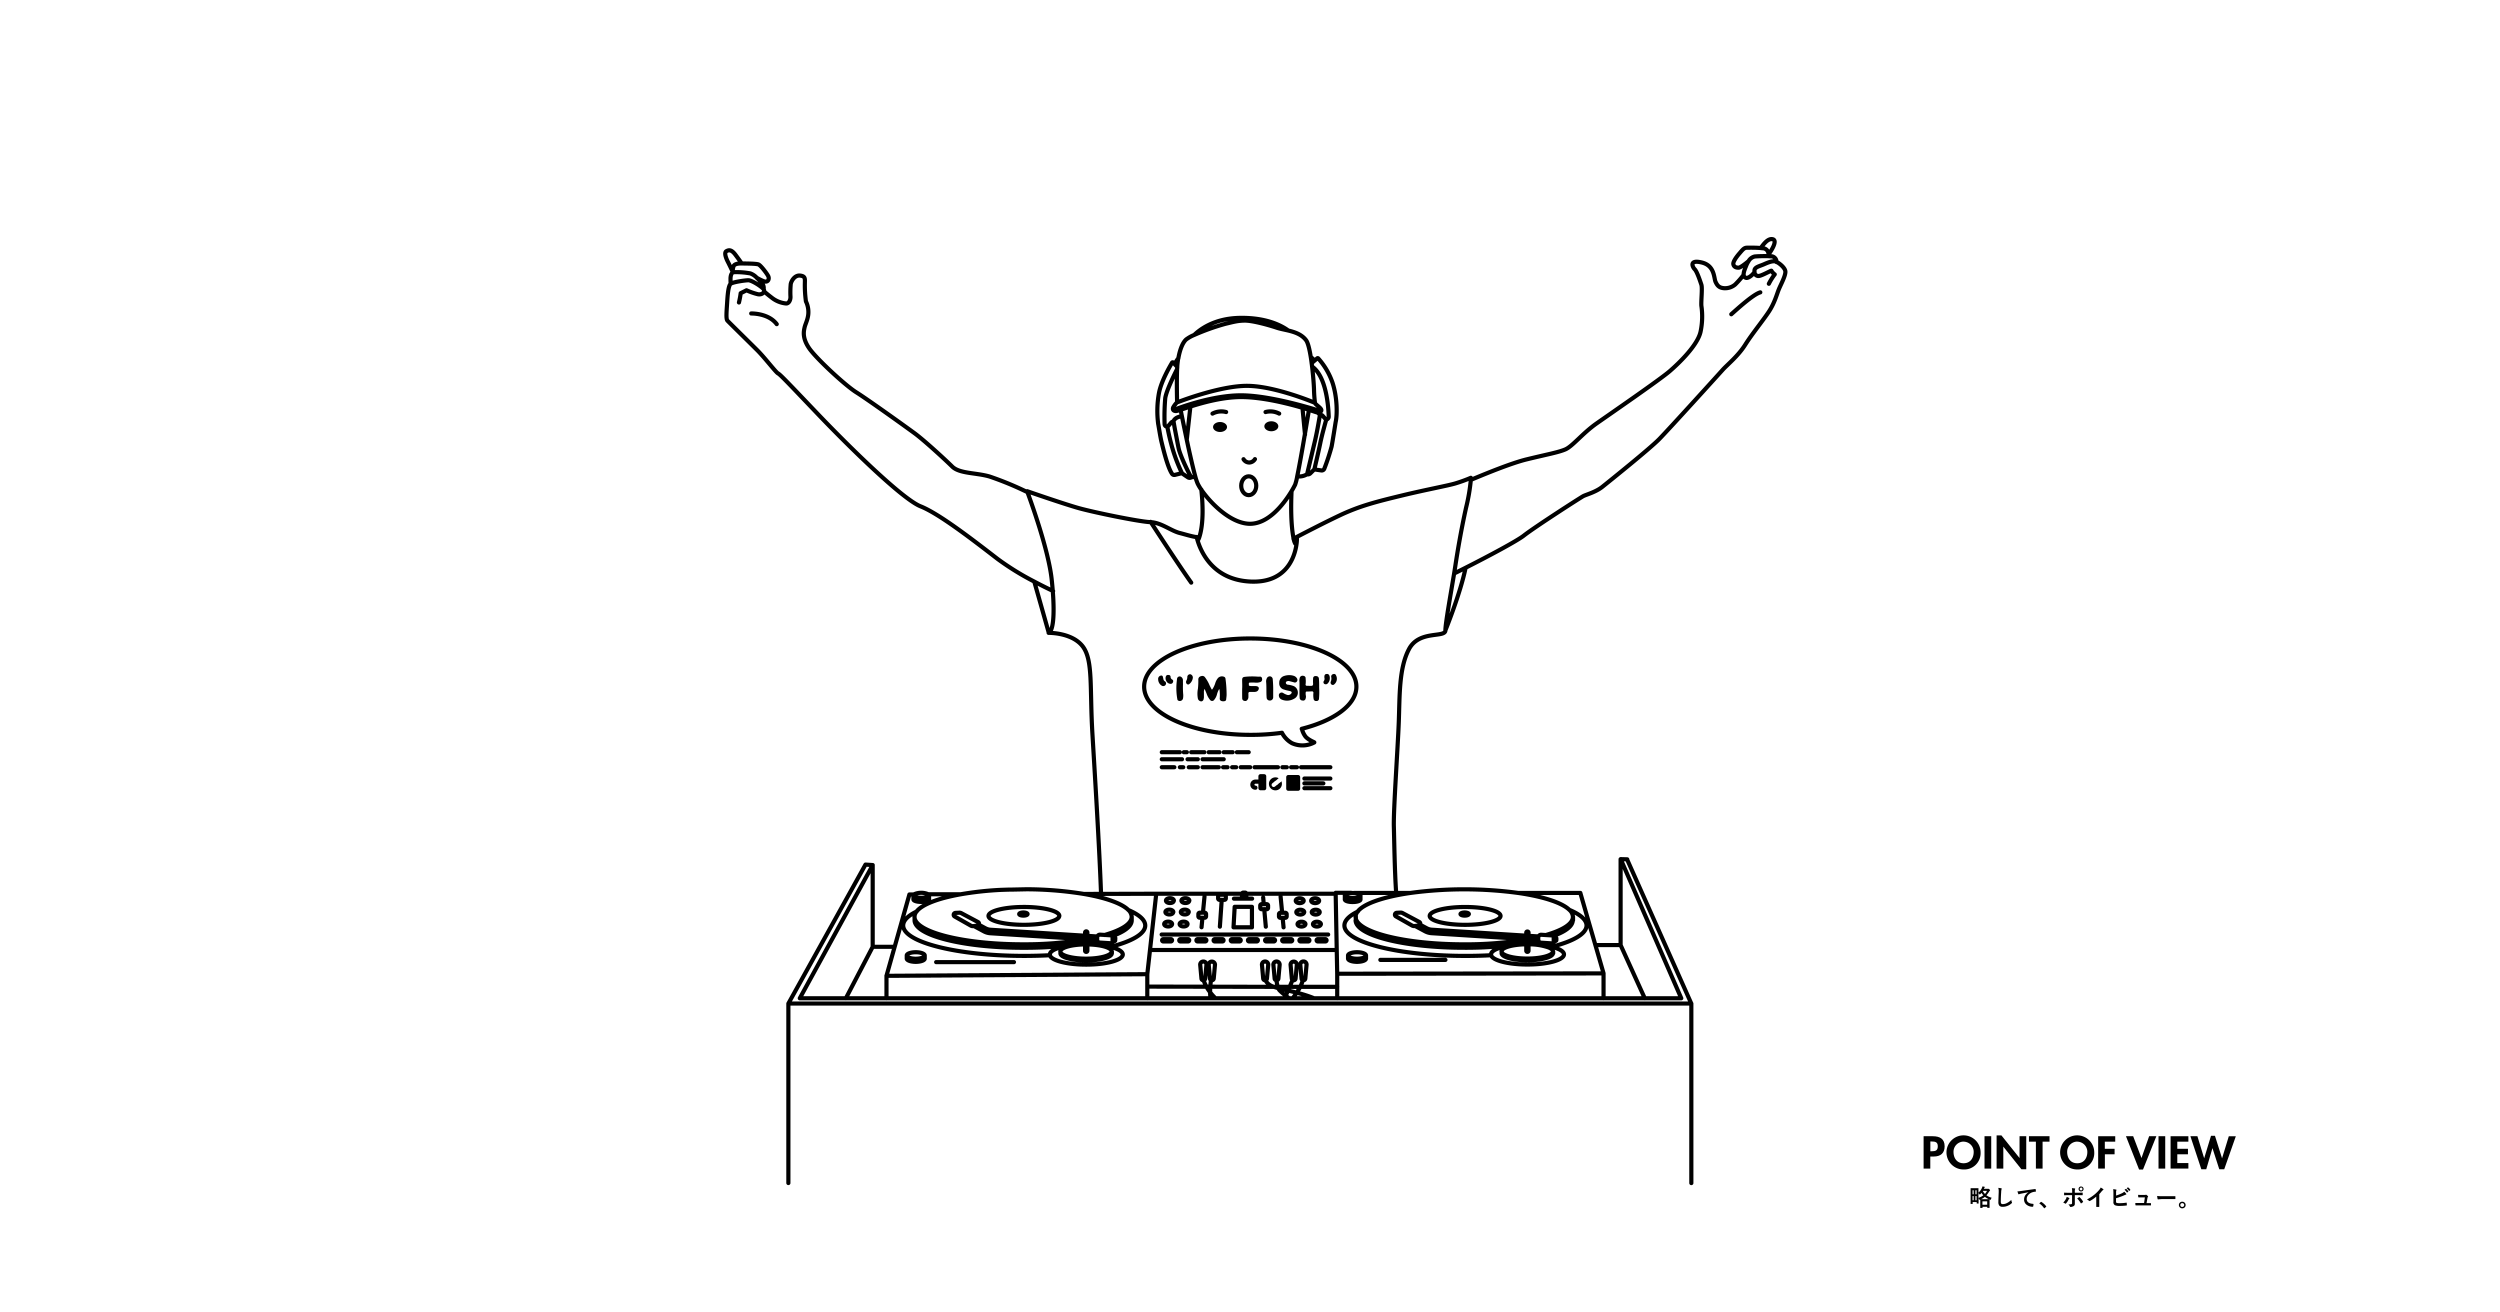 <svg id="eye-catch" xmlns="http://www.w3.org/2000/svg" width="1200" height="630" viewBox="0 0 1200 630">
<defs>
<style>
.cls-1,.cls-6{fill:#fff;}.cls-2,.cls-3,.cls-8,.cls-9{fill:none;}.cls-2,.cls-3,.cls-6,.cls-7{stroke:#000;}.cls-2,.cls-6,.cls-7,.cls-8,.cls-9{stroke-linecap:round;stroke-linejoin:round;}.cls-2,.cls-3,.cls-6,.cls-7,.cls-8,.cls-9{stroke-width:2px;}.cls-3{stroke-miterlimit:10;}.cls-4{fill:#010000;}.cls-5{fill:#010101;}.cls-8,.cls-9{stroke:#fff;}.cls-9{stroke-dasharray:0.5 0.5 0.5 0.5;}

#onpu1 {
  transform-origin: 788.99px 92.82px; 
  opacity:0;
  animation: onpu-anime 2s linear 0.0s infinite normal forwards;
}
#onpu2 {
  transform-origin: 324.94px 239.83px; 
  opacity:0;
  animation: onpu-anime 2s linear 1.0s infinite normal forwards;
}
#onpu3 {
  transform-origin: 794.99px 326.84px; 
  opacity:0;
  animation: onpu-anime 2s linear 1.0s infinite normal forwards;
}
#onpu4 {
  transform-origin: 423.95px 90.82px; 
  opacity:0;
  animation: onpu-anime 2s linear 1.0s infinite normal forwards;
}
#onpu5 {
  transform-origin: 884px 234.83px; 
  opacity:0;
  animation: onpu-anime 2s linear 0.0s infinite normal forwards;
}
#onpu6 {
  transform-origin: 401.95px 330.84px; 
  opacity:0;
  animation: onpu-anime 2s linear 0.0s infinite normal forwards;
}

#fukidasi {
    opacity:0;
    animation: fukidasi-anime 5s ease-in-out 1.0s infinite normal forwards;
}
@keyframes onpu-anime {
  0% { opacity:0; transform: scale(0) rotate(0deg); }
  10% { opacity:1; transform: scale(1) rotate(15deg); }
  20% { opacity:1; transform: scale(1) rotate(-15deg); }
  30% { opacity:1; transform: scale(1) rotate(15deg); }
  40% { opacity:1; transform: scale(1) rotate(-15deg); }
  50% { opacity:0; transform: scale(0) rotate(0deg); }
  100% { opacity:0; transform: scale(0) rotate(0deg); }
}
@keyframes fukidasi-anime {
    0% { opacity: 0;  transform: translateY(20px); }
    5% { opacity: 1; transform: translateY(-10px); }
    70% { opacity: 1; transform: translateY(-10px); }
    80% { opacity: 0; transform: translateY(-10px); }
    100% { opacity: 0; transform: translateY(-10px); }
}
</style>
</defs>
<title>ロックT-anime</title>
<rect class="cls-1" width="1200" height="630"/>
<g id="face">
    <ellipse cx="585.62" cy="204.96" rx="3.36" ry="2.4"/>
    <ellipse cx="610.24" cy="204.61" rx="3.36" ry="2.4"/>
    <path class="cls-2" d="M596.9,220.42A3.16,3.16,0,0,0,599.8,222a3.32,3.32,0,0,0,2.57-1.61"/>
    <ellipse class="cls-2" cx="599.39" cy="233.15" rx="3.61" ry="4.52"/>
    <path class="cls-2" d="M582,198.53a9.1,9.1,0,0,1,6.53-.75"/><path class="cls-2" d="M614,198.53a9.1,9.1,0,0,0-6.53-.75"/><path id="path" class="cls-2" d="M425.51,479.19V468.4l3.92-13.92,3.22-11.43,3.86-13.7h2.19m112,49.84V467.61L552,456l3-27-30.62.08H520.3m-59.24.16-15.42,0m202.82-.7h-7.34V429l0.51,27,0.23,11.38v11.81m127.84,0v-12l-3.92-13.58-3.12-10.78-4.1-14.23H728.92m-52,0H650.21m-120,20.19c8.11-2.32,13-5.38,13-8.74a4.72,4.72,0,0,0-1.64-3.3c-3.21-3.16-10.92-5.86-21.29-7.65h0a175.41,175.41,0,0,0-27.44-2.25L486,427h-0.14c-1.7,0-3.55.08-5.45,0.14a158.64,158.64,0,0,0-19.37,2.13h0c-10.73,1.92-18.46,4.85-21.08,8.24a4.15,4.15,0,0,0-1,2.56c0,7.3,23.33,13.21,52.12,13.21a174.55,174.55,0,0,0,29.72-2.36M439,441.72c0,7.3,23.33,13.21,52.12,13.21a190.79,190.79,0,0,0,20.35-1h0c3.3-.36,6.44-0.79,9.36-1.3m13.11-3.34c5.86-2.12,9.29-4.72,9.29-7.52m-21.3,10.65q2.47-.46,4.71-1m6.22,3.11c10.41-2.63,16.85-6.27,16.85-10.28,0-2.72-3-5.27-8.12-7.45M440,437.52c-3.62,1.75-5.87,3.72-6.36,5.81a3.5,3.5,0,0,0-.11.89c0,8.07,26,14.61,58.11,14.61,4.25,0,8.38-.11,12.38-0.33m4.46-18.86c0-2.38-7.63-4.29-17-4.29s-17,1.92-17,4.29,7.63,4.27,17,4.27S508.45,442,508.45,439.63Zm25.56,12,1,0.06a0.25,0.25,0,0,0,.25-0.22l0.06-1.18a0.23,0.23,0,0,0-.21-0.25L534,450m-66.47-5.48,4.73,2.54a7.82,7.82,0,0,0,3.16.9l45.39,2.86,0.33,0h0l0.76,0.05,4.68,0.29m-56.77-7.31,3.22,1.73a6,6,0,0,0,2.49.71l45.28,2.86,1.1,0.06,4.78,0.3m-59.16-5,1.61-.2a0.87,0.87,0,0,0,.68-0.44,0.92,0.92,0,0,0-.36-1.28l-8-4.26a1.88,1.88,0,0,0-1-.23l-1.79.09a0.92,0.92,0,0,0-.42,1.72l7.74,4.39a1.94,1.94,0,0,0,1.18.24Zm53.29,8.8c-9.38.09-16.88,2.23-16.88,4.85a1.21,1.21,0,0,0,0,.3c0.55,2.55,8.17,4.56,17.48,4.56,9.67,0,17.53-2.18,17.53-4.86,0-1.47-2.38-2.8-6.14-3.69h0a50.12,50.12,0,0,0-10.92-1.15m-1.1,0c-6.58.07-11.83,1.57-11.83,3.42s5.52,3.42,12.33,3.42,12.33-1.53,12.33-3.42-5.19-3.33-11.72-3.42M509,457.6c0,1.89,5.52,3.42,12.33,3.42s12.33-1.53,12.33-3.42m-12.82-6.74v2.5h0v3a0.55,0.55,0,0,0,1.1,0v-3h0v-2.43m0-1.66V447.6a0.55,0.55,0,0,0-1.1,0v1.6m13.11,0a0.52,0.52,0,0,0-.4-0.23l-3.34-.2-2.12-.13a1.39,1.39,0,0,0-1.38.88l-0.06.16a1.6,1.6,0,0,0,0,.36v1a0.61,0.61,0,0,0,0,.12,0.56,0.56,0,0,0,0,.17,1.4,1.4,0,0,0,1.28,1.1l5.55,0.35a0.51,0.51,0,0,0,.55-0.51v-2.79A0.55,0.55,0,0,0,533.93,449.25Zm-95.5-17.49c0,0.68,1.67,1.21,3.74,1.21s3.75-.54,3.75-1.21m-0.29-2.43a8.44,8.44,0,0,0-6.93,0,0.61,0.61,0,0,0-.27.46c0,0.66,1.67,1.2,3.74,1.2s3.75-.55,3.75-1.2A0.64,0.64,0,0,0,445.63,429.33Zm-7.2.48v2m7.5-2v2M742,448.82c8.11-2.32,13-5.38,13-8.74a4.7,4.7,0,0,0-1.65-3.3c-3.53-3.48-12.51-6.4-24.49-8.15a193.6,193.6,0,0,0-52,0c-12.84,1.87-22.23,5.1-25.17,8.89a4.15,4.15,0,0,0-1,2.56c0,7.3,23.34,13.21,52.12,13.21a174.62,174.62,0,0,0,29.72-2.36m1.09,1.45c1.65-.3,3.22-0.63,4.72-1m-87.65-9.67c0,7.3,23.34,13.21,52.12,13.21a175.58,175.58,0,0,0,29.72-2.35m13.1-3.34c5.87-2.12,9.3-4.72,9.3-7.52M744.68,454.5c10.42-2.63,16.86-6.27,16.86-10.28a3.65,3.65,0,0,0-.14-1c-0.64-2.35-3.48-4.53-8-6.44m-101.61.75c-4.13,2-6.47,4.29-6.47,6.7,0,8.07,26,14.61,58.11,14.61,4.25,0,8.38-.11,12.37-0.33m4.46-18.86c0-2.38-7.62-4.29-17-4.29s-17,1.92-17,4.29,7.64,4.27,17,4.27S720.26,442,720.26,439.63Zm25.57,12,0.77,0a0.42,0.42,0,0,0,.45-0.39l0-.81a0.42,0.42,0,0,0-.39-0.44l-0.88-.06m-64.18-6.12,3.22,1.73a6,6,0,0,0,2.5.71l45.28,2.86,1.09,0.06,4.78,0.3m-59.16-5,4.73,2.54a7.82,7.82,0,0,0,3.17.9l45.39,2.86,0.33,0,0.76,0.05,4.68,0.29m-59.07-6.67,1.62-.2a0.87,0.87,0,0,0,.68-0.44,0.9,0.9,0,0,0-.36-1.28l-8-4.26a1.91,1.91,0,0,0-1-.23l-1.79.09a0.92,0.92,0,0,0-.41,1.72l7.74,4.39a1.93,1.93,0,0,0,1.18.24Zm53.29,8.8c-9.38.09-16.89,2.23-16.89,4.85a1.81,1.81,0,0,0,0,.3c0.55,2.55,8.17,4.56,17.49,4.56,9.67,0,17.52-2.18,17.52-4.86,0-1.47-2.38-2.8-6.14-3.69h0a50.06,50.06,0,0,0-10.92-1.15m-1.09,0c-6.59.07-11.84,1.57-11.84,3.42a1.76,1.76,0,0,0,1,1.32c1.86,1.23,6.26,2.1,11.38,2.1,6.8,0,12.33-1.53,12.33-3.42,0-.72-0.79-1.39-2.15-1.93a28.65,28.65,0,0,0-9.58-1.48m-12.93,4.24a1.11,1.11,0,0,0,.16.55c1,1.62,6,2.86,12.17,2.86,6.8,0,12.33-1.53,12.33-3.42m-11.73-8.33V447.6a0.55,0.55,0,0,0-1.09,0v1.6m0,1.65v2.5h0v3a0.57,0.57,0,0,0,.23.46,0.57,0.57,0,0,0,.31.09,0.51,0.51,0,0,0,.42-0.2,0.54,0.54,0,0,0,.12-0.35v-3h0v-2.43m4.72,0.47a1.39,1.39,0,0,0,1.27,1.1l5.55,0.35a0.51,0.51,0,0,0,.55-0.51v-2.79a0.48,0.48,0,0,0-.09-0.29,0.51,0.51,0,0,0-.4-0.23l-3.34-.2-2.11-.13a1.41,1.41,0,0,0-1.39.88,1.5,1.5,0,0,0-.1.52v1.13A1,1,0,0,0,738.46,451.39Zm-92.88-19.63c0,0.68,1.68,1.21,3.75,1.21s3.75-.54,3.75-1.21m-2.88-3.13c-0.28,0-.57,0-0.88,0s-0.6,0-.88,0c-1.66.13-2.88,0.61-2.88,1.18s1.68,1.2,3.75,1.2,3.75-.55,3.75-1.2S651.86,428.76,650.21,428.63Zm-4.63,1.18v2m7.51-2v2M449.36,461.82h37.34m175.88-1.07h31.22m-143.08,6.86-125.23.79m216.35-1,127.84-.17m42.16,100.64V481.7H378.42m0,0v86.15m51-113.38H418.9M378.42,481.7l37-66.67m396.4,66.67L781,412.51m-3.14,41.12H765.78M415.45,415l3.45,0.23-35,63.93H807l-29.07-66.77,3.14,0.09M406,479.19l12.89-24.71V415.26m359-2.83v41.21l11.61,25.56M439,440.08v1.65m104.23-1.65v1.65m107.59-1.65v1.65m104.24-1.65v1.65M641.63,456H552m44.17-27H555m86.15,0H598.21m2.72,6.28h-8.29l-0.55,9.83h8.84v-9.83Zm-8.64-3.93H601m-4.85-1.86v1h2.09v-1.43a0.27,0.27,0,0,0,0-.09,0.59,0.59,0,0,0-.59-0.51h-0.89a0.56,0.56,0,0,0-.4.16v0a0.58,0.58,0,0,0-.15.33A2.38,2.38,0,0,0,596.13,429.54Zm1,1.86v-0.84m-11.61,14.29,0.89-12.9m-9.26,8.61-0.43,4.57m0.67-7,0.75-7.7h0m-14.69,1.91c0-.64-0.84-1.16-1.89-1.16s-1.91.52-1.91,1.16,0.85,1.16,1.91,1.16S563.4,433,563.4,432.33Zm7.42,0c0-.64-0.85-1.16-1.9-1.16s-1.9.52-1.9,1.16,0.85,1.16,1.9,1.16S570.82,433,570.82,432.33Zm-7.69,5.49c0-.63-0.85-1.15-1.9-1.15s-1.9.52-1.9,1.15,0.85,1.17,1.9,1.17S563.13,438.46,563.13,437.81Zm7.41,0c0-.63-0.84-1.15-1.89-1.15s-1.91.52-1.91,1.15,0.85,1.17,1.91,1.17S570.54,438.46,570.54,437.81Zm-8,5.77c0-.64-0.84-1.16-1.9-1.16s-1.9.52-1.9,1.16,0.85,1.16,1.9,1.16S562.57,444.23,562.57,443.59Zm7.42,0c0-.64-0.85-1.16-1.9-1.16s-1.9.52-1.9,1.16,0.85,1.16,1.9,1.16S570,444.23,570,443.59Zm7.39-5.46H575.9a0.68,0.68,0,0,0-.68.68v1.07a0.68,0.68,0,0,0,.68.68h2.33a0.68,0.68,0,0,0,.68-0.68v-1.07a0.68,0.68,0,0,0-.68-0.68h-0.67m10.18-8.61-2.16,0a0.76,0.76,0,0,0-.73.28,0.7,0.7,0,0,0-.15.42v1.07a0.68,0.68,0,0,0,.68.68h2.34a0.68,0.68,0,0,0,.68-0.68v-1.07A0.69,0.69,0,0,0,587.74,429.52Zm19.85,15.33-0.76-8.42m-0.51-5.58L606.6,434m9.07,6.55,0.44,4.57m-0.67-7h0l-0.75-7.7m18.48,1.91c0-.64-0.85-1.16-1.9-1.16s-1.9.52-1.9,1.16,0.85,1.16,1.9,1.16S633.18,433,633.18,432.33Zm-7.41,0c0-.64-0.86-1.16-1.91-1.16s-1.89.52-1.89,1.16,0.84,1.16,1.89,1.16S625.77,433,625.77,432.33Zm7.69,5.49c0-.63-0.85-1.15-1.9-1.15s-1.9.52-1.9,1.15,0.85,1.17,1.9,1.17S633.46,438.46,633.46,437.81Zm-7.42,0c0-.63-0.85-1.15-1.9-1.15s-1.9.52-1.9,1.15,0.85,1.17,1.9,1.17S626,438.46,626,437.81Zm8,5.77c0-.64-0.85-1.16-1.9-1.16s-1.9.52-1.9,1.16,0.85,1.16,1.9,1.16S634,444.23,634,443.59Zm-7.41,0c0-.64-0.86-1.16-1.91-1.16s-1.89.52-1.89,1.16,0.84,1.16,1.89,1.16S626.59,444.23,626.59,443.59Zm-11.36-5.46h-0.67a0.67,0.67,0,0,0-.68.68v1.07a0.67,0.67,0,0,0,.68.68h2.33a0.68,0.68,0,0,0,.68-0.68v-1.07a0.68,0.68,0,0,0-.68-0.68H615.4M606.6,434h-1a0.67,0.67,0,0,0-.68.68v1.07a0.67,0.67,0,0,0,.68.68H608a0.68,0.68,0,0,0,.68-0.68v-1.07A0.68,0.68,0,0,0,608,434H606.6Zm-49,14.58h79.9m-74.91,2.76a0.56,0.56,0,0,0-.55-0.55h-3.67a0.55,0.55,0,1,0,0,1.11H562A0.56,0.56,0,0,0,562.57,451.34Zm8.24,0a0.56,0.56,0,0,0-.55-0.55h-3.68a0.55,0.55,0,0,0,0,1.11h3.68A0.56,0.56,0,0,0,570.82,451.34Zm8.24,0a0.56,0.56,0,0,0-.55-0.55h-3.68a0.55,0.55,0,1,0,0,1.11h3.68A0.56,0.56,0,0,0,579.06,451.34Zm8.24,0a0.56,0.56,0,0,0-.55-0.55h-3.68a0.55,0.55,0,1,0,0,1.11h3.68A0.56,0.56,0,0,0,587.31,451.34Zm8.24,0a0.56,0.56,0,0,0-.55-0.55h-3.67a0.55,0.55,0,0,0,0,1.11H595A0.56,0.56,0,0,0,595.54,451.34Zm8.24,0a0.56,0.56,0,0,0-.55-0.55h-3.67a0.55,0.55,0,1,0,0,1.11h3.67A0.56,0.56,0,0,0,603.78,451.34Zm8.24,0a0.56,0.56,0,0,0-.55-0.55H607.8a0.55,0.55,0,1,0,0,1.11h3.68A0.56,0.56,0,0,0,612,451.34Zm8.24,0a0.56,0.56,0,0,0-.55-0.55H616a0.55,0.55,0,0,0,0,1.11h3.68A0.56,0.56,0,0,0,620.27,451.34Zm8.24,0a0.56,0.56,0,0,0-.55-0.55h-3.68a0.55,0.55,0,1,0,0,1.11H628A0.56,0.56,0,0,0,628.52,451.34Zm8.24,0a0.56,0.56,0,0,0-.55-0.55h-3.67a0.55,0.55,0,0,0,0,1.11h3.67A0.56,0.56,0,0,0,636.75,451.34Zm-59,19.24a19.83,19.83,0,0,0,1.38,3.11,21.14,21.14,0,0,0,1.27,2l0.43,0.57h0l0.45,0.57a23.26,23.26,0,0,0,2.12,2.3m24-8.65a6,6,0,0,0,3.1,2.85q0.43,0.18,1,.36c0.34,0.11.71,0.23,1.1,0.34l0.48,0.15h0l0.52,0.14,0.56,0.15c1.12,0.29,2.37.59,3.7,0.91l0.43,0.1,0.43,0.1c1.07,0.25,2.18.52,3.31,0.81l0.44,0.11,0.44,0.12a62,62,0,0,1,7.76,2.51m-17.94-8.63a14.35,14.35,0,0,0,.62,3.2s0,0.08,0,.11,0.13,0.35.2,0.51a4.06,4.06,0,0,0,.27.51,3.71,3.71,0,0,0,.42.58,27.76,27.76,0,0,0,2.56,2.24l0.36,0.28,0.36,0.28,1.19,0.93m-37.41-8.72c-0.16,1-.29,2.13-0.36,3.22-0.05.63-.08,1.28-0.08,1.91,0,0.23,0,.48,0,0.71h0c0,0.24,0,.49,0,0.73a16.31,16.31,0,0,0,.24,2.14m35.51,0,0.36-.8,0.18-.41,0.18-.41c0.25-.55.5-1.1,0.73-1.64,0.07-.14.12-0.28,0.18-0.41l0.17-.4,0.61-1.37,1.43-3.35m0.1,8.78c0.55-.73,1.1-1.48,1.61-2.25l0.26-.38c0.09-.13.17-0.25,0.25-0.38a24,24,0,0,0,1.42-2.41,12.76,12.76,0,0,0,1.24-3.26m-47.58.07a0.92,0.92,0,0,0,.39-0.16,0.88,0.88,0,0,0,.36-0.63l0.6-6.62a0.66,0.66,0,0,0,0-.13,1.5,1.5,0,1,0-3,.13l0.6,6.62a0.89,0.89,0,0,0,.61.76,0.76,0.76,0,0,0,.29.05Zm4,0a0.89,0.89,0,0,0,.84-0.81l0.6-6.62V463a1.5,1.5,0,1,0-3,.14l0.6,6.62a0.82,0.82,0,0,0,.2.47,0.8,0.8,0,0,0,.33.26,0.73,0.73,0,0,0,.36.09h0.06Zm25.66,0a0.89,0.89,0,0,0,.73-0.8l0.6-6.62a0.7,0.7,0,0,0,0-.14,1.5,1.5,0,1,0-3,.14l0.6,6.62a0.92,0.92,0,0,0,.63.77h0a0.86,0.86,0,0,0,.26,0Zm5.73-.08a0.88,0.88,0,0,0,.49-0.72l0.6-6.62a0.7,0.7,0,0,0,0-.14,1.5,1.5,0,1,0-3,.14l0.6,6.62a0.88,0.88,0,0,0,.47.7,0.85,0.85,0,0,0,.42.11h0A0.87,0.87,0,0,0,613.09,470.46Zm7.35-.05a0.85,0.85,0,0,0,.41.14h0.08a0.9,0.9,0,0,0,.9-0.81l0.6-6.62V463a1.5,1.5,0,1,0-3,.14l0.6,6.62a0.82,0.82,0,0,0,.11.35,0.85,0.85,0,0,0,.29.31h0Zm5.32,0.13a0.9,0.9,0,0,0,.74-0.8l0.6-6.62V463a1.5,1.5,0,0,0-3,0,0.89,0.89,0,0,0,0,.15l0.6,6.62a0.88,0.88,0,0,0,.26.55,0.84,0.84,0,0,0,.36.23,0.92,0.92,0,0,0,.27,0ZM493.22,438.75c0-.42-0.88-0.75-2-0.75s-2,.34-2,0.75,0.88,0.75,2,.75S493.22,439.17,493.22,438.75Zm211.83,0c0-.42-0.88-0.75-2-0.75s-2,.34-2,0.75,0.88,0.75,2,.75S705,439.17,705,438.75Zm-196,18v0.82m24.65-.82v0.82m187.16-.82v0.82m24.66-.82v0.82m-194.74,16,27.9,0.05h2.71l28.85,0.06h14.38l17.28,0M354.7,145.19a40.32,40.32,0,0,0,.83-4.45l2.8-1.4a32.35,32.35,0,0,0,5.43,1.89c1.56,0.3,2.78-.45,3-1.36a1.26,1.26,0,0,0-.2-1l0,0h0c-0.87-1.25-5.67-4.34-7.31-4.34s-7.24.83-8.48,1.64l0,0c-1.2.9-1.52,5.53-1.77,9.52s-0.58,7.41.17,8.23,10.75,10.62,14.36,14.23,8.9,10.58,9.93,11.09,4.77,4.47,19,19.39,40.5,40.85,49.38,44.4,24.51,15.63,36.95,25.22a128.53,128.53,0,0,0,17.71,10.94c3.22,1.71,6.31,3.25,9,4.51M366.54,138.84h0a3.46,3.46,0,0,0-1-3.1c-0.58-.63-1.43-1.61-2.37-2.5a7.89,7.89,0,0,0-3-2,36.16,36.16,0,0,0-8-.59,1,1,0,0,0-.45.16c-0.79.48-1.07,1.89-1.07,3,0,0.77,0,1.75.09,2.4m12.42-2.94a24.34,24.34,0,0,0,3.41,1.71c2.18,0.83,2.84-1.18,2.15-2.5s-3.54-5.07-4.62-5.53-5.89-.45-8.07-0.49H355.7c-2,0-3.12.45-3.54,1.18a7.58,7.58,0,0,0-.45,2.83h0c0,0.12,0,.22,0,0.33m4.31-4.35c-0.76-1.12-1.8-2.55-3.07-4.25-2-2.63-3.27-2.17-4.27-1.64s-0.58,2.57.64,5c0.79,1.52,1.78,3.61,2.4,4.93h0m15.06,9.43c1,0.86,2.39,2,3.71,3a13,13,0,0,0,6.84,2.75c1.28,0.06,2.1-1.52,2.1-3.1a44.51,44.51,0,0,1,.12-6.2c0.3-1.64,2-4.38,4.5-4.09s2.34,1.35,2.28,3.74a56,56,0,0,0,.52,8.66,11.55,11.55,0,0,1,1.17,5.19c0,3.1-1.4,5.44-1.81,7.26s-1.2,5.08,2.17,10S405.72,185,411,188.3s23.48,16.34,28,19.66,14.6,12.57,18.07,16,11.41,2.89,17.92,4.77a153.14,153.14,0,0,1,18.34,7.59m-120.5-80.73c-4-5.35-12.24-5.12-12.24-5.12M706,230.35c8.83-3.72,19.92-8.16,26.72-9.83,9.75-2.39,15.09-3.31,18.58-4.78s8.28-7.73,15.09-12.51,30.36-21,35-25,13.62-12.69,14.91-19.14a35.24,35.24,0,0,0,.36-12.32c-0.18-2.4.55-8.47,0-10.12s-2.07-6.27-3.18-7.38-2.83-4.79,3.42-3.26,5.73,7.53,6.59,9.33,1.72,2.83,4.12,3a7.49,7.49,0,0,0,5.31-1.8,46.33,46.33,0,0,0,4-4.57m2.32-6.57c-1.58,1.31-3.87,3.09-4.74,3.09-1.37,0-2.23-.51-2.48-1.62s1.27-3.34,2.9-5.22,2.24-2.75,3.68-2.75,3.87-.07,6.54.16h0l0.89,0.1a2.81,2.81,0,0,1,2.84,3h0a7.74,7.74,0,0,1,0,.8m3.84,2.84a2.69,2.69,0,0,0-2.22-2.77c-0.28,0-.87,0-1.62-0.07a62.76,62.76,0,0,0-6.59.15,4.62,4.62,0,0,0-3,2.29h0a11.56,11.56,0,0,0-1.15,2.24c-0.35.93-1.31,2.93-1.17,4.33a1.47,1.47,0,0,0,1.17,1.4c0.94,0.24,2.69-1,3.72-2.36,0.12-.17.24-0.31,0.34-0.46M698,275.27c1.68-.83,3.52-1.74,5.46-2.73,10.93-5.53,24.81-12.93,28-15.47,5.07-4,27-18.11,28.46-18.9s6-1.92,9.22-4.5,22.72-18.22,27.34-22.95,28.16-30.68,30.39-33.18,7.4-6.61,10.8-12,8.66-11.78,11.42-16,3.81-8.37,4.75-10.66,3.43-6.8,3.12-8.73c-0.25-1.63-2.69-3.72-4.25-4.45a2.5,2.5,0,0,0-.77-0.26c-1.32-.18-3,0.42-5.19,1.39s-4.41,1.33-4.59,2.9a3.83,3.83,0,0,0,0,.74,1.92,1.92,0,0,0,1.65,2c1.15,0.29,5.59-2.31,6.44-2.53a6,6,0,0,0,1.62,1.77,29.52,29.52,0,0,0-2.82,4.5m-4.11,4.12c-3.5,1-11.34,8.24-13.92,10.51m17.88-28.75h0c1.3-1.65,4.49-6.67,2-7.26-2.34-.55-4.45,2.5-5.73,4.18h0M575.54,258c-0.43,0-.84-0.12-1.25-0.18-2.89-.48-5.2-1.26-8.12-2-4.29-1.13-8.79-5-14-5.19s-27.29-4.73-34.5-6.77-24.17-7.92-24.65-8.09h0s0.09,0.28.23,0.65c1.55,4.21,10,27.53,11.54,41.55,0.22,2,.41,4,0.55,5.8,0.94,12,.11,19.12-2,20,0,0,11.15-.21,16.3,6.41s3.38,19.81,4.74,42.34c1.06,17.53,3.38,55.14,4.13,76.69m141.66-.47c-0.75-10.7-.93-25.66-1.12-32-0.22-7.89,1.91-38.06,2.36-50,0.49-12.54,0-25.93,4.92-35.18s17.46-5.21,17.46-9c0-3.33,2.72-18.37,4.17-27.15,0.22-1.34.41-2.54,0.56-3.52,1.13-7.44,2.71-16.91,5.19-28.19A91.22,91.22,0,0,0,706,230.35a7.34,7.34,0,0,0,0-1,71.31,71.31,0,0,1-7.45,2.7c-3.83,1.13-13.39,2.85-25.33,5.72-12.35,3-20.48,5-30.4,9.73-7,3.32-15.75,7.84-20.39,10.25l-1.58.82m73,43.85s7.11-17.53,9.64-29.88m-200.1,31.13s-4.23-15-6.93-24.48M565.55,172a38.74,38.74,0,0,0-.48,4.07c0,0.35,0,.69-0.06,1-0.26,6.4,0,16,0,16a12.7,12.7,0,0,0-1.72,2.23c-0.58.92-.36,2,1.23,2a11,11,0,0,0,2.15-.59c1.17-.38,2.74-0.92,4.61-1.53,6.33-2,16.11-4.76,25.39-4.59,9.86,0.18,21.35,3.07,28.38,5.13h0c1.21,0.36,2.29.69,3.21,1l0.71,0.22h0l2.49,0.82a3.44,3.44,0,0,0,.52.13h0c1.55,0.31,2.53-.5,2.21-1.29-0.44-1.1-2.94-2.51-3-3.23a62.26,62.26,0,0,1-.47-6.52c-0.06-1.87-.36-6.34-0.92-10.92-0.07-.55-0.13-1.1-0.21-1.64-0.12-1-.26-1.93-0.41-2.87-0.59-3.69-1.35-6.9-2.26-8.11-2.12-2.82-5.41-3.9-8.64-4.68h0c-1.93-.45-3.85-0.8-5.47-1.34-4.32-1.44-11.65-3.4-15.18-3.4s-5.63.65-9.55,1.57a109.29,109.29,0,0,0-14.87,5.32,17.8,17.8,0,0,0-3.83,2.14c-1.7,1.51-3.06,4.92-3.78,9.12m65.61,21.34s-18.87-8-32.26-8.17-33.9,7.93-33.9,7.93m67.51,3.81s-21.19-6.88-35.95-7.18-32.12,6.59-32.12,6.59m2.21,0.36c0.16,0.8.36,1.87,0.62,3.13,0.59,2.91,1.4,6.86,2.27,11v0c1.4,6.6,3,13.68,4.17,17.93a24.78,24.78,0,0,0,1.1,3.31,21.66,21.66,0,0,0,1.71,2.89c4.15,6.09,13.69,16,22.91,16.43,9,0.37,16.49-9.06,20.4-15.55h0c0.72-1.19,1.32-2.29,1.78-3.21a24.71,24.71,0,0,0,1-4c1-4.76,2.43-12.82,3.63-19.91h0c0.82-4.88,1.54-9.32,2-11.9a1,1,0,0,1,0-.16m-10-38.09h0c-3.44-2.51-10.86-6.21-23.09-6-12.81.18-19.68,6-22,8.19m-8.1,15.35-1.27-1.36-0.68-.73a0.34,0.34,0,0,0-.54,0c-1,1.71-5.26,8.92-6.31,14.65a47.78,47.78,0,0,0-.36,14.83c0.25,1.14,1,6.27,1.65,8.85,0.59,2.37,2.81,11.94,5,15.07a1.3,1.3,0,0,0,1.37.5l3.38-.83a80.7,80.7,0,0,1-4.43-11.43,108.5,108.5,0,0,1-2.58-10.78l-0.5-.18a1.23,1.23,0,0,1-.82-1.12,108.22,108.22,0,0,1,.3-12.43c0.55-4,5.7-14,5.7-14m64.77-1.25c7.09,4.9,7.88,20.17,8,24.06a1.38,1.38,0,0,1-.8,1.28l-0.39.18s-2,7-2.86,11.25-2.85,12.63-2.85,12.63l3.37,0.49a1.31,1.31,0,0,0,1.42-.84,106.88,106.88,0,0,0,3.5-10.62c0.55-2.85,1.93-11.7,1.93-11.7,0.83-3.5.83-11.8-1.48-18.9A34,34,0,0,0,632.72,172a0.34,0.34,0,0,0-.46,0l-1.3,1.12-1.38,1.18m-62.24,52.89,2.86,1.93a1.5,1.5,0,0,0,1.65,0c-0.92-1.2-5.26-10.14-6.08-13.82-0.41-1.84-1-5.12-1.55-7.92s-0.93-5.16-.93-5.16a2.43,2.43,0,0,0-1.23.76l-1.72,2m76.22-3.5-1.67-1.88a1.39,1.39,0,0,0-1.33-.43h0s-1.2,7.47-2.4,12.54-3.78,16-3.78,16a1.65,1.65,0,0,0,.35,0,1.75,1.75,0,0,0,1.24-.51l1.92-1.92M567.3,199.81c-3.45.38-4,2.34-4,2.34m8.57,26.91a5.59,5.59,0,0,0,1.89-.3m59.77-29.66a4.76,4.76,0,0,0-1.5-1.26h0m-9.32,30.81a7.17,7.17,0,0,0,4.66-1M565.56,172h0a27.12,27.12,0,0,0-1.75,2.71M631,173.06a18.77,18.77,0,0,0-1.79-1.69m-54,87.59a5.68,5.68,0,0,0,.42-1c2.33-7,1.62-17.47,1-23m43.31,0.87h0c-0.27,6.23-.4,16,1,22.72a7.52,7.52,0,0,0,.77,2.38m-47.32-3.18c0.11,0.47.28,1.16,0.55,2,1.78,5.74,7.7,18.58,25.24,19.4,15.94,0.74,20.66-9.9,21.93-16.63,0.1-.53.17-1,0.24-1.5a18.53,18.53,0,0,0,.17-3.28m-51.13-62.6-1.72,15.67v0m55.5-15.15h0l1.24,13h0m-54.63,71c-6.08-8.51-19.49-29.17-19.49-29.17M443.87,458.63c0,0.86-1.93,1.56-4.31,1.56s-4.32-.7-4.32-1.56,1.93-1.56,4.32-1.56S443.87,457.78,443.87,458.63Zm0,1.49c0,0.86-1.93,1.56-4.31,1.56s-4.32-.7-4.32-1.56m0-1.49v1.49m8.63-1.49v1.49m211.82-1.49c0,0.86-1.93,1.56-4.31,1.56s-4.32-.7-4.32-1.56,1.93-1.56,4.32-1.56S655.69,457.78,655.69,458.63Zm0,1.49c0,0.86-1.93,1.56-4.31,1.56s-4.32-.7-4.32-1.56m0-1.49v1.49m8.63-1.49v1.49"/>
</g>
<g id="fukidasi">
    <line class="cls-3" x1="481.26" y1="83.56" x2="512.49" y2="137.5"/><line class="cls-3" x1="721.37" y1="81.63" x2="683.22" y2="135.97"/><path d="M559.47,108.21l-9.05.06v1.38a0.45,0.45,0,0,1-.11.38,0.8,0.8,0,0,1-.4.08l-0.92,0-0.92,0c-0.33,0-.49-0.11-0.49-0.28v-0.06q0-3.64,0-4.64l0-5.72V97.9q0-1.37-.06-2.35a0.27,0.27,0,0,1,.26-0.33q1.23,0.06,4.17,0l5.55,0q3.3,0,4.39-.08a0.29,0.29,0,0,1,.31.35s0,0.06,0,.11v3.78l0,5.58q0,1.27.15,4.45a0.37,0.37,0,0,1-.44.4l-1.07,0-1.07,0a0.37,0.37,0,0,1-.27-0.07,0.8,0.8,0,0,1,0-.3v-1.24Zm0-2.47-0.06-8.05-9.08.06,0.06,8.05Z"/><path d="M569.39,99.87q0.68-.38,1.84-0.94a0.57,0.57,0,0,1,.25-0.07,0.46,0.46,0,0,1,.36.23,12.3,12.3,0,0,1,2,3.44c0.06,0.22.09,0.34,0.09,0.35a0.49,0.49,0,0,1-.27.33,10.47,10.47,0,0,1-1.5.73,0.56,0.56,0,0,1-.2,0,0.44,0.44,0,0,1-.38-0.36A13.61,13.61,0,0,0,569.39,99.87Zm12-1.83a10.32,10.32,0,0,1,2.62,1.1,0.61,0.61,0,0,1,.31.4,0.62,0.62,0,0,1-.25.42,3.68,3.68,0,0,0-.7,1.19,28.32,28.32,0,0,1-3.48,6.24,20.33,20.33,0,0,1-4.78,4.55,1,1,0,0,1-.56.25,0.51,0.51,0,0,1-.38-0.16,5.64,5.64,0,0,0-2-1,33.17,33.17,0,0,0,3.48-2.61,16.16,16.16,0,0,0,2.08-2.28,21.61,21.61,0,0,0,3.12-5.66A10.43,10.43,0,0,0,581.43,98Zm-7.35.61q1.49-.72,1.86-0.87a0.55,0.55,0,0,1,.24-0.07,0.47,0.47,0,0,1,.37.25,11.72,11.72,0,0,1,1.83,3.4,0.93,0.93,0,0,1,.06.27,0.45,0.45,0,0,1-.29.36,9.74,9.74,0,0,1-1.6.73l-0.15,0a0.45,0.45,0,0,1-.32-0.37A16.86,16.86,0,0,0,574.08,98.65Z"/><path d="M596.86,96.73l-0.31-1.49a12.22,12.22,0,0,0-1-2.91q1.41-.1,2.14-0.11,0.49,0,.89,0c0.31,0,.47.13,0.47,0.34l0,0.73a5.4,5.4,0,0,0,.1.95l0.37,2,1.91-.33q3-.56,4.17-0.87a0.28,0.28,0,0,1,.26.26,17.45,17.45,0,0,1,.48,2c0,0.14-.12.23-0.35,0.25l-2.05.36-1.85.33-2.05.38,0.6,3L604,101q2.19-.38,3.66-0.79l0.17,0a0.24,0.24,0,0,1,.23.28,13.25,13.25,0,0,1,.41,1.86,0.35,0.35,0,0,1-.35.4q-0.79.11-3.75,0.63l-3.22.58,0.55,2.6q0.32,1.42,1.07,4.21v0a0.36,0.36,0,0,1-.31.23,13.67,13.67,0,0,1-2.12.5h-0.08a0.34,0.34,0,0,1-.4-0.28l-0.2-1.08q-0.33-1.87-.57-2.9l-0.6-2.76-3.18.59q-2.32.43-3.78,0.83a0.6,0.6,0,0,1-.19,0,0.36,0.36,0,0,1-.34-0.29q-0.28-.8-0.67-2.31,1.8-.22,4.34-0.66l3.27-.56-0.61-3-2.19.37q-2.08.36-3.47,0.73l-0.16,0a0.33,0.33,0,0,1-.29-0.26,14.92,14.92,0,0,1-.67-2.33q1.74-.14,4.15-0.54Z"/><path d="M624.52,107.48h1.11l2.84,0h0.13a0.37,0.37,0,0,1,.39.42c0,0.23,0,.48,0,0.74s0,0.49,0,.73a0.68,0.68,0,0,1-.08.39,0.54,0.54,0,0,1-.35.08h-3.25l-8.6.06q-1.87,0-3,.07a0.43,0.43,0,0,1-.4-0.46,11.94,11.94,0,0,1-.13-2q1.33,0.08,3.36.07l5.42,0,0.76-5.67-3.76,0q-0.75,0-2.57.1h-0.09c-0.19,0-.3-0.15-0.33-0.44s-0.12-1-.19-2q2.61,0.1,3.25.09l3.23,0a3.68,3.68,0,0,0,1.38-.22,0.37,0.37,0,0,1,.25-0.1,0.85,0.85,0,0,1,.35.13,7.68,7.68,0,0,1,1.43,1.28,0.63,0.63,0,0,1,.21.42,0.6,0.6,0,0,1-.2.42,2.2,2.2,0,0,0-.46,1.18Z"/><path d="M633.52,100.17a34.45,34.45,0,0,0,5,.25l7.53-.05,2.85-.05,2.52-.06h0.11a0.28,0.28,0,0,1,.31.33q0,0.54,0,1.11t0,1.1a0.3,0.3,0,0,1-.33.36h-0.09q-3.5,0-5.21,0l-8.4.06-3.43.31a0.51,0.51,0,0,1-.54-0.49A22.22,22.22,0,0,1,633.52,100.17Z"/>
</g>
<g id="fish">
    <path d="M578.23,330.68a3,3,0,0,0-.35,1.71c0,0.75,0,1.49,0,2.24a3.12,3.12,0,0,1-.15.93,1.23,1.23,0,0,1-1.17,1.11A1.8,1.8,0,0,1,575,335.4a12.25,12.25,0,0,1,0-4.78,35.89,35.89,0,0,0,.2-4.26,1.58,1.58,0,0,1,1.31-1.79,1.56,1.56,0,0,1,1.87.5,17.48,17.48,0,0,1,2.23,3.92c0.28,0.59.6,1.16,0.89,1.75,0.17,0.33.3,0.3,0.51,0a11.19,11.19,0,0,0,1.33-2.88,7.06,7.06,0,0,1,1.31-2.42,2.65,2.65,0,0,1,2.86-.6,1.08,1.08,0,0,1,.72.9,56.25,56.25,0,0,1,.54,7.69c0,0.76-.14,1.53-0.21,2.29a0.88,0.88,0,0,1-.76.83,2.71,2.71,0,0,1-1.47-.05,1.14,1.14,0,0,1-.85-1.22,22,22,0,0,0-.07-3.86,1.63,1.63,0,0,0-.19-0.69,9.34,9.34,0,0,0-1.06,2.51,6.69,6.69,0,0,1-1.35,2.69,1.21,1.21,0,0,1-2,0,9.64,9.64,0,0,1-1.7-3.13C578.83,332.13,578.55,331.48,578.23,330.68Z"/><path d="M633.2,330.14a34,34,0,0,1-.08,5.21,1.12,1.12,0,0,1-1.23,1.13,1.17,1.17,0,0,1-1.36-1,10.39,10.39,0,0,1-.11-2.77,0.68,0.68,0,0,0-.88-0.83c-0.74,0-1.49.06-2.23,0.06a0.47,0.47,0,0,0-.57.5,4.94,4.94,0,0,0,.06,1.41,2.44,2.44,0,0,1-.07,1.33,1.22,1.22,0,0,1-1.58,1.06,1.34,1.34,0,0,1-1.32-1.36c-0.18-2.48,0-5-.08-7.45a4.88,4.88,0,0,1,.14-2.13,1.43,1.43,0,0,1,1.81-.88,1.14,1.14,0,0,1,1,1.33,10.83,10.83,0,0,1,0,2.63,0.59,0.59,0,0,0,.65.79c0.68,0,1.36.07,2,.05s0.94-.24.94-1a15.52,15.52,0,0,1,0-2.5,1.1,1.1,0,0,1,1.36-1.19,1.31,1.31,0,0,1,1.43,1.37C633.22,327.34,633.2,328.74,633.2,330.14Z"/><path d="M618.91,324.07a6.35,6.35,0,0,1,2.25.39,2.69,2.69,0,0,1,1.38,1.15,1.28,1.28,0,0,1,0,1.46,1.15,1.15,0,0,1-1.37.48c-0.69-.2-1.39-0.38-2.08-0.56a1.91,1.91,0,0,0-1.26,0,0.82,0.82,0,0,0-.64.78,1,1,0,0,0,.83.86,11.39,11.39,0,0,1,2.94.68,3.33,3.33,0,0,1,2,3,3.16,3.16,0,0,1-1.75,3.06,6.71,6.71,0,0,1-6,.43,2.21,2.21,0,0,1-1.31-2.49,1.39,1.39,0,0,1,1.95-.72,7.66,7.66,0,0,0,2.16,1,1.8,1.8,0,0,0,1.66-.54c0.56-.55.42-1.08-0.34-1.29s-1.27-.28-1.91-0.44a9.62,9.62,0,0,1-1.1-.34,3,3,0,0,1-2.28-3.21,3.33,3.33,0,0,1,2.52-3.36A7.3,7.3,0,0,1,618.91,324.07Z"/><path d="M596.23,330.72c0.11-1.49,0-2.87,0-4.24,0-1.11.28-1.49,1.37-1.61a32.54,32.54,0,0,1,6.29-.06l0.61,0a1,1,0,0,1,1.29,1,1.32,1.32,0,0,1-.83,1.57,5.83,5.83,0,0,1-2.6.27,17.59,17.59,0,0,0-2.43,0,0.44,0.44,0,0,0-.48.57c0.08,0.34-.25.87,0.41,1a6.18,6.18,0,0,0,.73.1c0.68,0,1.36,0,2,0,1,0,1.59.39,1.65,1a1.76,1.76,0,0,1-1.36,1.71,3.94,3.94,0,0,1-.94.11c-0.63,0-1.27,0-1.9,0a0.67,0.67,0,0,0-.8.81c0,0.52,0,1,0,1.56a2.14,2.14,0,0,1-.49,1.42,1.24,1.24,0,0,1-1.43.49,1.2,1.2,0,0,1-1.06-1.15C596.22,333.77,596.23,332.19,596.23,330.72Z"/><path d="M611.13,332c0,0.64,0,1.68,0,2.72a1.54,1.54,0,0,1-1.55,1.54,1.47,1.47,0,0,1-1.6-1.45c-0.2-2.48,0-5-.23-7.45a3.29,3.29,0,0,1,.3-1.71,1.59,1.59,0,0,1,1.62-1,1.45,1.45,0,0,1,1.24,1.39A51.43,51.43,0,0,1,611.13,332Z"/><path d="M567.83,328.43a39.22,39.22,0,0,0,.13,5.07,8,8,0,0,1-.1,1.69,1.57,1.57,0,0,1-2.24,1.13,0.8,0.8,0,0,1-.49-0.67,29.47,29.47,0,0,1-.37-7.81c0.06-.67.14-1.35,0.22-2a1.26,1.26,0,0,1,2-.91,1.94,1.94,0,0,1,.83,1.55c0,0.34,0,.68,0,1S567.83,328.11,567.83,328.43Z"/><path d="M555.92,326.14a1.63,1.63,0,0,1,1.25-1.85,0.75,0.75,0,0,1,1,.55c0.12,0.39.17,0.79,0.26,1.18a1.59,1.59,0,0,0,.67,1,1.14,1.14,0,0,1,.46,1.57,1.33,1.33,0,0,1-1.79.6A3.58,3.58,0,0,1,555.92,326.14Z"/><path d="M641.69,326a3.4,3.4,0,0,1-1.18,2.42,1,1,0,0,1-1.29.21,1.17,1.17,0,0,1-.45-1.43A3.7,3.7,0,0,0,639,325a1.18,1.18,0,0,1,.94-1.42,1,1,0,0,1,1.37.64A3.32,3.32,0,0,1,641.69,326Z"/><path class="cls-4" d="M638.31,325.44a3.53,3.53,0,0,1-1.05,2.65,1.27,1.27,0,0,1-1.66.13,1,1,0,0,1-.11-1.39,1.84,1.84,0,0,0,.25-1.4,2.35,2.35,0,0,1,0-1,1,1,0,0,1,1.08-.92,1.14,1.14,0,0,1,1.27.77A2.77,2.77,0,0,1,638.31,325.44Z"/><path class="cls-5" d="M569.31,327.3a1.05,1.05,0,0,1,.14-0.56,3.67,3.67,0,0,0,.46-1.8,1.34,1.34,0,0,1,1.42-1.31,1.63,1.63,0,0,1,1.23,1.77,4.48,4.48,0,0,1-1.77,3,0.77,0.77,0,0,1-.89.05A1.18,1.18,0,0,1,569.31,327.3Z"/><path class="cls-5" d="M560.88,324a0.89,0.89,0,0,1,1,.93,1.42,1.42,0,0,0,.78,1.24,0.89,0.89,0,0,1,.4,1.17,1.14,1.14,0,0,1-1.12.91,2.37,2.37,0,0,1-2.11-1.36,2.59,2.59,0,0,1-.1-2.46A1.11,1.11,0,0,1,560.88,324Z"/><line class="cls-6" x1="557.66" y1="361.06" x2="566.34" y2="361.06"/><line class="cls-6" x1="571.79" y1="361.06" x2="578.11" y2="361.06"/><line class="cls-6" x1="580.17" y1="361.06" x2="585.36" y2="361.06"/><line class="cls-6" x1="587.38" y1="361.06" x2="591.68" y2="361.06"/><line class="cls-6" x1="593.7" y1="361.06" x2="599.37" y2="361.06"/><line class="cls-6" x1="557.66" y1="364.44" x2="567.37" y2="364.44"/><line class="cls-6" x1="570.02" y1="364.44" x2="574.95" y2="364.44"/><line class="cls-6" x1="568.22" y1="361.06" x2="569.69" y2="361.06"/><line class="cls-6" x1="577.23" y1="364.44" x2="587.38" y2="364.44"/><line class="cls-6" x1="557.66" y1="368.27" x2="563.69" y2="368.27"/><line class="cls-6" x1="566.34" y1="368.27" x2="567.96" y2="368.27"/><line class="cls-6" x1="570.61" y1="368.27" x2="574.95" y2="368.27"/><line class="cls-6" x1="577.23" y1="368.27" x2="585.03" y2="368.27"/><line class="cls-6" x1="587.08" y1="368.27" x2="589.22" y2="368.27"/><line class="cls-6" x1="591.42" y1="368.27" x2="593.37" y2="368.27"/><line class="cls-6" x1="595.54" y1="368.27" x2="600.1" y2="368.27"/><line class="cls-6" x1="602.19" y1="368.27" x2="613.42" y2="368.27"/><line class="cls-6" x1="615.54" y1="368.27" x2="617.68" y2="368.27"/><line class="cls-6" x1="619.74" y1="368.27" x2="622.54" y2="368.27"/><line class="cls-6" x1="624.52" y1="368.27" x2="638.57" y2="368.27"/><line class="cls-2" x1="626.11" y1="373.7" x2="638.57" y2="373.7"/><line class="cls-2" x1="626.11" y1="376.02" x2="635.21" y2="376.02"/><line class="cls-2" x1="626.11" y1="378.34" x2="638.57" y2="378.34"/><polygon class="cls-7" points="605.03 378.34 606.8 378.34 606.8 372.59 605.03 372.59 605.03 375.98 605.03 378.34"/><path class="cls-2" d="M605.91,375.18h-3.31a1.45,1.45,0,1,0,0,2.91"/><circle cx="612.2" cy="376.25" r="3.13"/><line class="cls-8" x1="615.33" y1="373.61" x2="614.32" y2="374.41"/><line class="cls-9" x1="613.93" y1="374.72" x2="612.57" y2="375.8"/><line class="cls-8" x1="612.37" y1="375.95" x2="611.36" y2="376.76"/><rect class="cls-7" x="618.38" y="373" width="4.7" height="5.59"/><path class="cls-2" d="M651.07,329.6c0-12.77-22.81-23.13-50.94-23.13s-50.94,10.36-50.94,23.13,22.81,23.13,50.94,23.13a108.63,108.63,0,0,0,15.21-1,12,12,0,0,0,4.82,5,12.15,12.15,0,0,0,10.7-.36c0.17-.11-2.5-0.95-4.16-2.74a9.84,9.84,0,0,1-1.79-3.8h-0.08C640.47,345.88,651.07,338.3,651.07,329.6Z"/>
</g>
<g id="onpu">
    <path id="onpu1" d="M793.78,76.57l0.2-.75-0.76-.21-5.6,20.56a2.92,2.92,0,0,0-.88-1,5.56,5.56,0,0,0-1.77-.84,7.84,7.84,0,0,0-3.89,0,6.22,6.22,0,0,0-3.18,1.81,3.2,3.2,0,0,0-1,3.12,4.17,4.17,0,0,0,2.87,2.22,7.59,7.59,0,0,0,3.88.1,6.61,6.61,0,0,0,3.24-1.75,4.09,4.09,0,0,0,.93-1.47c0-.06,0-0.13.05-0.2v0l4.66-17.1c0.78,4.08,8.2,2.42,5.93,12.93C803.53,78.28,796.89,84.9,793.78,76.57Z"/>
    <path id="onpu2" d="M328.46,222.64l0.15-.76-0.78-.16-4.19,20.89a2.92,2.92,0,0,0-.95-0.92,5.56,5.56,0,0,0-1.82-.71,7.84,7.84,0,0,0-3.89.22,6.22,6.22,0,0,0-3,2,3.2,3.2,0,0,0-.75,3.17,4.17,4.17,0,0,0,3,2,7.59,7.59,0,0,0,3.88-.16,6.61,6.61,0,0,0,3.11-2,4.09,4.09,0,0,0,.83-1.53c0-.06,0-0.13,0-0.2v0l3.49-17.37c1.05,4,8.34,1.85,6.79,12.5C338.31,223.69,332.13,230.75,328.46,222.64Z"/>
    <path id="onpu3" d="M789.49,310.69l-0.28-.72-0.74.29,7.72,19.86a2.92,2.92,0,0,0-1.29-.26,5.56,5.56,0,0,0-1.92.38,7.84,7.84,0,0,0-3.16,2.28,6.22,6.22,0,0,0-1.48,3.35,3.2,3.2,0,0,0,1.08,3.08A4.17,4.17,0,0,0,793,339a7.59,7.59,0,0,0,3.18-2.22,6.61,6.61,0,0,0,1.56-3.33,4.09,4.09,0,0,0-.13-1.74c0-.07-0.05-0.12-0.08-0.19l0,0L791.18,315c3.05,2.82,8-2.93,12.45,6.87C798.35,306.27,796.94,315.54,789.49,310.69Z"/>
    <path id="onpu4" d="M434.41,98V79.93h0V75.12l-22,6h-0.27v20.76l0.05,0.12a2.66,2.66,0,0,0-.92-0.66,4.66,4.66,0,0,0-1.71-.38,6.58,6.58,0,0,0-3.38.84,5.76,5.76,0,0,0-2.37,2.41,3.28,3.28,0,0,0-.18,3.13,3.61,3.61,0,0,0,2.95,1.42A6.36,6.36,0,0,0,410,108a6.07,6.07,0,0,0,2.43-2.37,4.12,4.12,0,0,0,.5-1.59,2.23,2.23,0,0,0,0-.75V85.81l20.83-5.69v16.5l0.05,0.12a2.65,2.65,0,0,0-.92-0.66,4.64,4.64,0,0,0-1.71-.38,6.57,6.57,0,0,0-3.38.84A5.76,5.76,0,0,0,425.38,99a3.28,3.28,0,0,0-.18,3.12,3.61,3.61,0,0,0,2.95,1.42,6.36,6.36,0,0,0,3.38-.78,6.07,6.07,0,0,0,2.43-2.37,4.11,4.11,0,0,0,.5-1.59A2.25,2.25,0,0,0,434.41,98Z"/>
    <path id="onpu5" d="M894.74,243.72V225.63h0v-4.79l-22,6h-0.27v20.76l0.05,0.12a2.66,2.66,0,0,0-.92-0.66,4.66,4.66,0,0,0-1.71-.38,6.58,6.58,0,0,0-3.38.84,5.76,5.76,0,0,0-2.37,2.41,3.28,3.28,0,0,0-.18,3.13,3.61,3.61,0,0,0,2.95,1.42,6.36,6.36,0,0,0,3.38-.78,6.07,6.07,0,0,0,2.43-2.37,4.12,4.12,0,0,0,.5-1.59,2.23,2.23,0,0,0,0-.75V231.51L894,225.83v16.5l0.05,0.12a2.65,2.65,0,0,0-.92-0.66,4.64,4.64,0,0,0-1.71-.38,6.57,6.57,0,0,0-3.38.84,5.76,5.76,0,0,0-2.37,2.41,3.28,3.28,0,0,0-.18,3.12,3.61,3.61,0,0,0,2.95,1.42,6.36,6.36,0,0,0,3.38-.78,6.07,6.07,0,0,0,2.43-2.37,4.11,4.11,0,0,0,.5-1.59A2.25,2.25,0,0,0,894.74,243.72Z"/>
    <path id="onpu6" d="M390.5,324.57v18.08h0v4.79l22-6h0.27V320.68l-0.05-.12a2.66,2.66,0,0,0,.92.66,4.66,4.66,0,0,0,1.71.38,6.58,6.58,0,0,0,3.38-.84,5.76,5.76,0,0,0,2.37-2.41,3.28,3.28,0,0,0,.18-3.13,3.61,3.61,0,0,0-2.95-1.42,6.36,6.36,0,0,0-3.38.78,6.07,6.07,0,0,0-2.43,2.37,4.12,4.12,0,0,0-.5,1.59,2.23,2.23,0,0,0,0,.75v17.49l-20.83,5.69V326l-0.05-.12a2.65,2.65,0,0,0,.92.66,4.64,4.64,0,0,0,1.71.38,6.57,6.57,0,0,0,3.38-.84,5.76,5.76,0,0,0,2.37-2.41,3.28,3.28,0,0,0,.18-3.12,3.61,3.61,0,0,0-2.95-1.42,6.36,6.36,0,0,0-3.38.78,6.07,6.07,0,0,0-2.43,2.37,4.11,4.11,0,0,0-.5,1.59A2.25,2.25,0,0,0,390.5,324.57Z"/>
</g>
<g id="catch">
    <path d="M956,574.91a2.85,2.85,0,0,0-.33.68,0.39,0.39,0,0,1-.2.31,1,1,0,0,1-.25-0.06l-0.23-.09,0,1.09v1l0,1.85a0.12,0.12,0,0,1,0,.1l-0.11,0h-0.87a0.2,0.2,0,0,1-.12,0,0.19,0.19,0,0,1,0-.1v-0.43h-2.28v0.44a0.15,0.15,0,0,1,0,.1l-0.1,0h-0.87a0.16,0.16,0,0,1-.11,0,0.19,0.19,0,0,1,0-.1l0-1.86V577q0-.81,0-1.12a0.71,0.71,0,0,1-.25.08,0.42,0.42,0,0,1-.2-0.28,2.2,2.2,0,0,0-.36-0.54l0,2.44a0.18,0.18,0,0,1,0,.1,0.15,0.15,0,0,1-.1,0h-0.66a0.1,0.1,0,0,1-.14-0.12V577h-1.94v0.78a0.17,0.17,0,0,1,0,.11l-0.1,0H946a0.1,0.1,0,0,1-.11-0.12l0-3.09v-1.82l0-2.41a0.1,0.1,0,0,1,.11-0.12l1.11,0h1.33l1.1,0a0.16,0.16,0,0,1,.11,0,0.18,0.18,0,0,1,0,.1l0,2.07a6.82,6.82,0,0,0,1.72-2.37,3,3,0,0,0,.2-0.65,8.8,8.8,0,0,1,1,.18,0.16,0.16,0,0,1,.15.15,0.25,0.25,0,0,1-.11.18,1.13,1.13,0,0,0-.23.36l-0.14.28h1.84a0.69,0.69,0,0,0,.29,0l0.14,0a0.74,0.74,0,0,1,.41.27,0.93,0.93,0,0,1,.32.45,0.21,0.21,0,0,1-.13.19,1.68,1.68,0,0,0-.34.45,11.88,11.88,0,0,1-1.29,1.75A7.5,7.5,0,0,0,956,574.91Zm-9.18-3.59v1.92h0.54v-1.92h-0.54Zm0,4.8h0.54v-2h-0.54v2Zm1.94-4.8h-0.57v1.92h0.57v-1.92Zm-0.57,4.8h0.57v-2h-0.57v2Zm1.46-1.12a8.3,8.3,0,0,0,2.33-1.25,8,8,0,0,1-.85-1.17,7.55,7.55,0,0,1-.59.65,0.5,0.5,0,0,1-.23.17,0.58,0.58,0,0,1-.22-0.23,2.56,2.56,0,0,0-.44-0.47V575Zm1.28,0.63h3.75a8.16,8.16,0,0,1-1.93-1.14A9.24,9.24,0,0,1,950.89,575.63Zm0.64,1v1.64h2.28v-1.64h-2.28Zm2.22-5h-2l0,0.08a5.66,5.66,0,0,0,1,1.38A6.37,6.37,0,0,0,953.75,571.62Z"/><path d="M959.16,570.17a14,14,0,0,1,1.39.2,0.27,0.27,0,0,1,.27.21,1.33,1.33,0,0,1-.11.37,7.39,7.39,0,0,0-.15,1.35q-0.17,2.56-.17,4.29a2,2,0,0,0,.21,1.15,1.09,1.09,0,0,0,.82.23,4.34,4.34,0,0,0,2-.55,7.36,7.36,0,0,0,2-1.49,3.6,3.6,0,0,0,.26,1.06,0.84,0.84,0,0,1,.09.27,0.52,0.52,0,0,1-.22.35,6.28,6.28,0,0,1-2.17,1.29,6.05,6.05,0,0,1-2.06.37,2.06,2.06,0,0,1-1.65-.57,2.61,2.61,0,0,1-.45-1.69q0-1,.16-4.79,0-.56,0-0.77A5.19,5.19,0,0,0,959.16,570.17Z"/><path d="M968.38,571.85q0.59,0,1.78-.18,4.5-.65,6.7-0.94h0.07a0.14,0.14,0,0,1,.17.12,5.22,5.22,0,0,1,.13,1q0,0.16-.21.16a5.61,5.61,0,0,0-1.36.24,4.52,4.52,0,0,0-2.22,1.49,2.86,2.86,0,0,0-.62,1.77q0,2.14,3,2.33,0.24,0,.25.17a3.41,3.41,0,0,1-.13,1,0.23,0.23,0,0,1-.21.23,4.56,4.56,0,0,1-3-1,3,3,0,0,1-1.17-2.46,3.67,3.67,0,0,1,.64-2.13,5.33,5.33,0,0,1,1.5-1.38v0q-2,.37-3.75.73l-0.7.18-0.25.09a0.23,0.23,0,0,1-.21-0.17A8.06,8.06,0,0,1,968.38,571.85Z"/><path d="M979.77,576.9a0.23,0.23,0,0,1,.14.06,8.47,8.47,0,0,1,2.22,2,0.31,0.31,0,0,1,.08.17,0.26,0.26,0,0,1-.11.18l-0.68.57a0.39,0.39,0,0,1-.16.1,0.18,0.18,0,0,1-.15-0.11,8.07,8.07,0,0,0-2.11-2.12,0.18,0.18,0,0,1-.1-0.11,0.27,0.27,0,0,1,.08-0.14l0.63-.55A0.24,0.24,0,0,1,979.77,576.9Z"/><path d="M992,574.52a4.8,4.8,0,0,1,1.16.51,0.3,0.3,0,0,1,.17.21,0.26,0.26,0,0,1-.13.18,1.16,1.16,0,0,0-.28.37,7.65,7.65,0,0,1-1.24,1.86,0.34,0.34,0,0,1-.22.13,0.35,0.35,0,0,1-.17-0.06,3.31,3.31,0,0,0-.95-0.47,7.75,7.75,0,0,0,1.35-1.83A2.65,2.65,0,0,0,992,574.52Zm2.64-2V572a8.91,8.91,0,0,0-.13-1.7q1,0.08,1.38.16a0.2,0.2,0,0,1,.2.17,0.47,0.47,0,0,1-.07.2,3.09,3.09,0,0,0-.11,1.11v0.58h1.37q0.64,0,2.28-.07h0q0.13,0,.13.18c0,0.13,0,.25,0,0.36s0,0.35,0,.51-0.07.22-.16,0.21l-2.3-.05h-1.31v2.24l0,1.93a1.18,1.18,0,0,1-.66,1.14,3.05,3.05,0,0,1-1.43.37,0.3,0.3,0,0,1-.27-0.23,2.72,2.72,0,0,0-.75-1,5.82,5.82,0,0,0,1.52-.13,0.48,0.48,0,0,0,.26-0.49v-3.83h-1.75q-1,0-1.93.08-0.15,0-.15-0.22,0-.8,0-1.06,1,0.08,2.1.08h1.78Zm2.43,2.73,0.47-.33,0.38-.27a0.24,0.24,0,0,1,.14-0.06,0.22,0.22,0,0,1,.17.1,8.44,8.44,0,0,1,1.6,2,0.33,0.33,0,0,1,.06.16,0.25,0.25,0,0,1-.11.18,5.35,5.35,0,0,1-.75.56,0.33,0.33,0,0,1-.14.06,0.15,0.15,0,0,1-.11-0.1A10,10,0,0,0,997,575.23Zm1.85-5.72a1.16,1.16,0,0,1,.89.39,1.18,1.18,0,0,1-.09,1.68,1.22,1.22,0,0,1-1.7-.09,1.2,1.2,0,0,1,.09-1.69A1.19,1.19,0,0,1,998.88,569.51Zm0,0.53a0.64,0.64,0,0,0-.5.21,0.65,0.65,0,0,0-.16.45,0.63,0.63,0,0,0,.21.49,0.66,0.66,0,0,0,1.11-.49,0.63,0.63,0,0,0-.21-0.5A0.64,0.64,0,0,0,998.88,570Z"/><path d="M1007.65,573.18v3.67q0,1,0,2.31v0a0.14,0.14,0,0,1-.17.16l-0.56,0-0.56,0a0.13,0.13,0,0,1-.16-0.14v0q0-.26,0-1.23,0-.63,0-1v-2.58a17.59,17.59,0,0,1-3.07,2.13,0.34,0.34,0,0,1-.17,0,0.34,0.34,0,0,1-.23-0.11,4.13,4.13,0,0,0-1-.65,19.54,19.54,0,0,0,3.51-2.27,17.58,17.58,0,0,0,2.38-2.32,3.88,3.88,0,0,0,.71-1.14,9.6,9.6,0,0,1,1.24.78,0.19,0.19,0,0,1,.09.16,0.28,0.28,0,0,1-.16.24,4.26,4.26,0,0,0-.66.61A19,19,0,0,1,1007.65,573.18Z"/><path d="M1015.71,573.88a22.43,22.43,0,0,0,2.72-1.07,4.07,4.07,0,0,0,1.19-.8,6,6,0,0,1,.93,1,0.33,0.33,0,0,1,.09.2,0.21,0.21,0,0,1-.19.2,7.18,7.18,0,0,0-.93.37,30.49,30.49,0,0,1-3.83,1.37v1.47a1.34,1.34,0,0,0,.09.58,0.45,0.45,0,0,0,.29.21,5.73,5.73,0,0,0,1.4.12,21,21,0,0,0,3.15-.25h0.07a0.14,0.14,0,0,1,.13.16q0.07,0.62.07,1a0.2,0.2,0,0,1-.23.2,27,27,0,0,1-3.31.2,5.74,5.74,0,0,1-2.12-.3,1.59,1.59,0,0,1-.79-1.66v-4.09a14.1,14.1,0,0,0-.11-2,10.4,10.4,0,0,1,1.4.22,0.19,0.19,0,0,1,.18.18,0.5,0.5,0,0,1-.08.23,2.66,2.66,0,0,0-.11,1v1.54Zm4.07-2.79,0.59-.41,0.07,0a0.18,0.18,0,0,1,.1,0,4.66,4.66,0,0,1,1.06,1.19,0.13,0.13,0,0,1,0,.08,0.12,0.12,0,0,1-.07.1l-0.47.35-0.09,0a0.13,0.13,0,0,1-.1-0.07A5.74,5.74,0,0,0,1019.78,571.08Zm1-.73,0.56-.4,0.07,0a0.17,0.17,0,0,1,.1,0,4.3,4.3,0,0,1,1.06,1.14,0.19,0.19,0,0,1,0,.09,0.13,0.13,0,0,1-.07.11l-0.44.35a0.17,0.17,0,0,1-.09,0,0.12,0.12,0,0,1-.1-0.07A5.27,5.27,0,0,0,1020.81,570.35Z"/><path d="M1030.34,577.49h1.94a0.18,0.18,0,0,1,.19.2q0,0.17,0,.35t0,0.35a0.32,0.32,0,0,1,0,.19,0.26,0.26,0,0,1-.17,0h-5.66l-1.44,0a0.21,0.21,0,0,1-.19-0.22,5.64,5.64,0,0,1-.05-0.93q0.64,0,1.61,0h2.59l0.38-2.69h-1.8l-1.23,0h0q-0.14,0-.16-0.21t-0.08-1l1.55,0.05h1.54a1.77,1.77,0,0,0,.66-0.1,0.18,0.18,0,0,1,.12,0,0.4,0.4,0,0,1,.17.06,3.67,3.67,0,0,1,.68.61,0.3,0.3,0,0,1,.1.2,0.28,0.28,0,0,1-.1.2,1,1,0,0,0-.22.56Z"/><path d="M1035.43,574.05a16.57,16.57,0,0,0,2.41.14h3.59l1.36,0,1.2,0h0.05a0.13,0.13,0,0,1,.15.16q0,0.25,0,.52t0,0.52a0.14,0.14,0,0,1-.16.17h0l-2.49,0h-4l-1.64.14a0.24,0.24,0,0,1-.26-0.23A10.45,10.45,0,0,1,1035.43,574.05Z"/><path d="M1047.48,576.82a1.56,1.56,0,0,1,1.2.52,1.53,1.53,0,0,1,.42,1.07,1.51,1.51,0,0,1-.53,1.19,1.58,1.58,0,0,1-1.08.41,1.55,1.55,0,0,1-1.2-.53,1.53,1.53,0,0,1-.42-1.07,1.51,1.51,0,0,1,.53-1.19A1.58,1.58,0,0,1,1047.48,576.82Zm0,0.68a0.91,0.91,0,0,0-.93.92,0.88,0.88,0,0,0,.3.69,0.91,0.91,0,0,0,.63.23,0.91,0.91,0,0,0,.93-0.92,0.88,0.88,0,0,0-.3-0.69A0.91,0.91,0,0,0,1047.48,577.5Z"/></g>
    <path id="P" d="M926.55,560.94h-3.22V545.39h4.38c3.46,0,5.71,1.3,5.71,4.83,0,3.3-1.9,4.91-5.28,4.91h-1.6v5.82Zm0-8.33h0.66c1.9,0,2.93-.39,2.93-2.41s-1.23-2.29-3-2.29h-0.57v4.7Z"/><path id="O" d="M942.53,561.35a8.19,8.19,0,1,1,8.16-8.21A7.85,7.85,0,0,1,942.53,561.35Zm0-13.38a4.88,4.88,0,0,0-4.84,5.05c0,2.39,1.27,5.34,4.84,5.34s4.84-2.95,4.84-5.34A4.88,4.88,0,0,0,942.53,548Z"/><path id="I" d="M955.79,560.94h-3.22V545.39h3.22v15.55Z"/><path id="N" d="M958.37,545h2.32l8.69,10.87h0V545.39h3.22v15.86h-2.32l-8.69-10.87h0v10.56h-3.22V545Z"/><path id="T" d="M980.45,560.94h-3.22V548H973.9v-2.64h9.87V548h-3.33v12.91Z"/><path id="O-2" data-name="O" d="M997.08,561.35a8.19,8.19,0,1,1,8.16-8.21A7.85,7.85,0,0,1,997.08,561.35Zm0-13.38a4.88,4.88,0,0,0-4.84,5.05c0,2.39,1.27,5.34,4.84,5.34s4.84-2.95,4.84-5.34A4.88,4.88,0,0,0,997.08,548Z"/><path id="F" d="M1010.31,548v3.42H1015v2.64h-4.66v6.85h-3.22V545.39h8.19V548h-5Z"/><path id="V" d="M1027.91,555.86h0l3.68-10.48h3.46l-6.41,16h-1.88l-6.3-16h3.46Z"/><path id="I-2" data-name="I" d="M1039.31,560.94h-3.22V545.39h3.22v15.55Z"/><path id="E" d="M1045.1,548v3.42h5.12v2.64h-5.12v4.21h5.32v2.64h-8.54V545.39h8.54V548h-5.32Z"/><path id="W" d="M1058,556h0l3.28-10.81h1.9l3.41,10.81h0l3.24-10.6h3.37l-5.58,15.86h-2.36l-3.28-10.17h0L1059,561.25h-2.36l-5.25-15.86h3.37Z"/>
</svg>